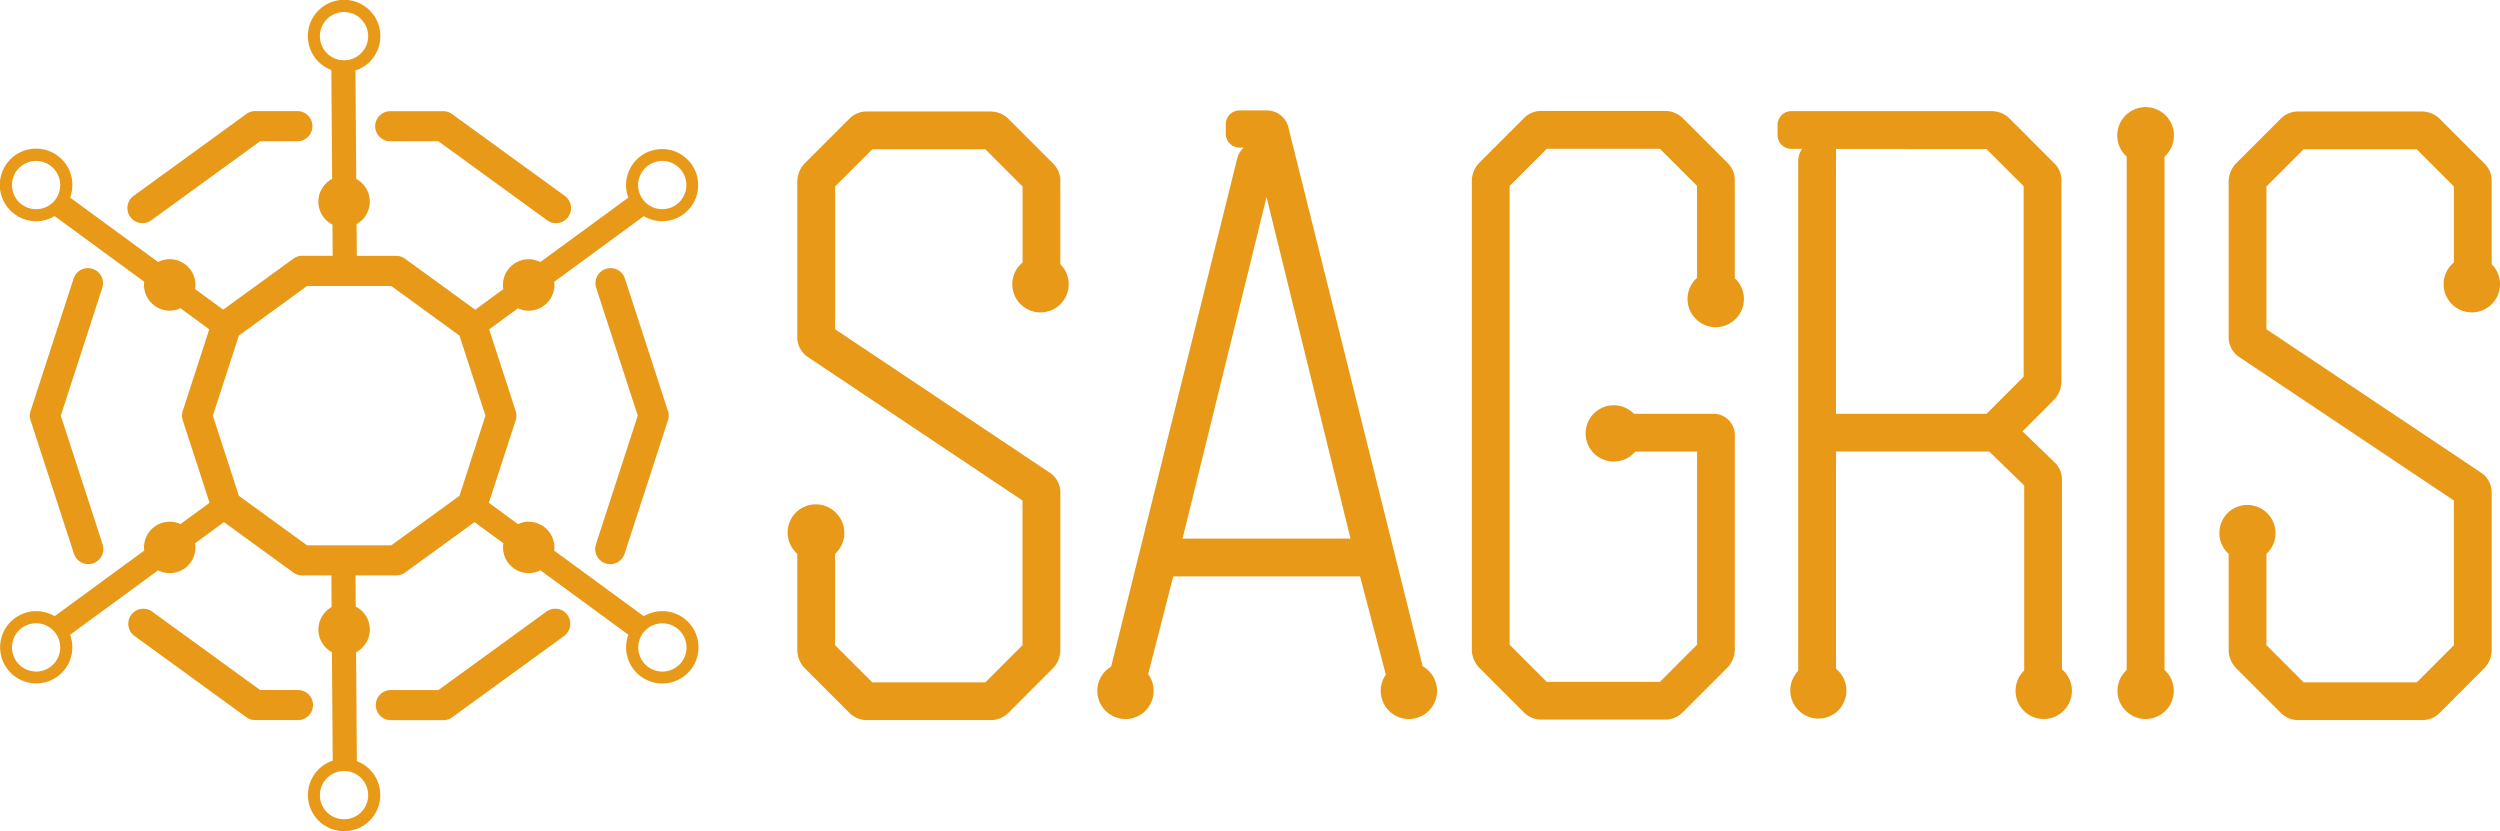 <svg xmlns="http://www.w3.org/2000/svg" width="144.141" height="47.93" viewBox="0 0 144.141 47.93"><defs><style>.a{fill:#e79917;}</style></defs><g transform="translate(-265.018 -89.079)"><g transform="translate(265.018 89.079)"><g transform="translate(45.435 6.201)"><path class="a" d="M368.716,126.631V97.036a1.635,1.635,0,1,0-2.18,0v29.6a1.623,1.623,0,1,0,2.347.172A1.737,1.737,0,0,0,368.716,126.631Z" transform="translate(-289.353 -94.207)"/><path class="a" d="M366.189,126.562V115.626a1.382,1.382,0,0,0-.406-.98l-.006-.006-1.864-1.8,1.8-1.8a1.547,1.547,0,0,0,.448-1.087V98.372a1.373,1.373,0,0,0-.406-.98l-2.574-2.575a1.488,1.488,0,0,0-1.059-.439H350.586a.794.794,0,0,0-.793.793v.591a.794.794,0,0,0,.793.793h.627a1.213,1.213,0,0,0-.23.713v29.381a1.625,1.625,0,0,0,2.181,2.4,1.622,1.622,0,0,0,0-2.515V114.006H362l2.013,1.955v10.669a1.624,1.624,0,0,0,.966,2.787,1.479,1.479,0,0,0,.163.008,1.613,1.613,0,0,0,1.028-.369h0a1.626,1.626,0,0,0,.226-2.287A1.721,1.721,0,0,0,366.189,126.562Zm-4.351-30,2.143,2.142v10.986l-2.141,2.141h-8.677V96.558Z" transform="translate(-292.74 -94.172)"/><path class="a" d="M350.373,104.017c0-.019,0-.037,0-.057v-5.6a1.376,1.376,0,0,0-.4-.979l-2.575-2.575a1.487,1.487,0,0,0-1.058-.439h-7.132a1.384,1.384,0,0,0-.985.409l-2.559,2.559a1.53,1.53,0,0,0-.451,1.089v26.991a1.509,1.509,0,0,0,.446,1.075l2.555,2.557a1.4,1.4,0,0,0,.995.413h0c.873,0,3.281,0,7.159,0h0a1.406,1.406,0,0,0,1-.415l2.558-2.559a1.526,1.526,0,0,0,.449-1.083V113.055a1.227,1.227,0,0,0-1.226-1.226h-4.59a1.623,1.623,0,1,0,.075,2.182H348.2V125.14l-2.146,2.146h-6.52l-2.142-2.142V98.692l2.142-2.142h6.522l2.143,2.142v5.3a1.625,1.625,0,1,0,2.331.186A1.527,1.527,0,0,0,350.373,104.017Z" transform="translate(-295.787 -94.173)"/><path class="a" d="M336.1,126.388l0-.029-7.734-31.04a1.275,1.275,0,0,0-1.242-.974h-1.575a.794.794,0,0,0-.792.793v.55a.8.8,0,0,0,.794.8h.232l-.011.012h0a1.369,1.369,0,0,0-.363.643l-7.263,29.271a1.582,1.582,0,0,0-.2.138,1.625,1.625,0,0,0,.87,2.874,1.476,1.476,0,0,0,.163.008,1.61,1.61,0,0,0,1.026-.369h0a1.625,1.625,0,0,0,.278-2.217l1.445-5.637H332.5l1.448,5.524a.973.973,0,0,0,.045.131,1.624,1.624,0,0,0,2.351,2.2h0a1.624,1.624,0,0,0-.237-2.674Zm-13.835-7.356,4.843-19.69,4.842,19.69Z" transform="translate(-299.518 -94.179)"/><path class="a" d="M318.3,103.2h0V98.388a1.377,1.377,0,0,0-.406-.98l-2.574-2.575a1.487,1.487,0,0,0-1.059-.438h-7.13a1.385,1.385,0,0,0-.985.407l-2.561,2.561a1.53,1.53,0,0,0-.451,1.088v8.964a1.364,1.364,0,0,0,.607,1.135l12.378,8.273v8.345l-2.141,2.141h-6.52l-2.146-2.145V119.9h0a1.626,1.626,0,0,0,.168-2.234,1.625,1.625,0,1,0-2.512,2.061,1.707,1.707,0,0,0,.166.172h0v5.528a1.524,1.524,0,0,0,.448,1.083h0l2.558,2.559a1.4,1.4,0,0,0,1,.415h0c.057,0,5.647,0,7.161,0h0a1.4,1.4,0,0,0,1-.413l2.558-2.562a1.5,1.5,0,0,0,.442-1.068l0-9.079a1.374,1.374,0,0,0-.611-1.142l-12.375-8.269V98.717l2.143-2.143h6.522l2.142,2.143V103.1a1.625,1.625,0,0,0,.874,2.871,1.479,1.479,0,0,0,.163.008,1.613,1.613,0,0,0,1.028-.369h0a1.627,1.627,0,0,0,.226-2.287C318.377,103.282,318.339,103.242,318.3,103.2Z" transform="translate(-302.6 -94.168)"/><path class="a" d="M386.674,103.325a1.552,1.552,0,0,0-.111-.123h0V98.388a1.377,1.377,0,0,0-.406-.98l-2.574-2.575a1.487,1.487,0,0,0-1.059-.438h-7.13a1.385,1.385,0,0,0-.985.407l-2.56,2.561a1.53,1.53,0,0,0-.451,1.088v8.964a1.364,1.364,0,0,0,.607,1.135l12.378,8.273v8.345l-2.141,2.141h-6.52l-2.146-2.145V119.9a1.624,1.624,0,0,0-2.118-2.46,1.626,1.626,0,0,0-.226,2.287,1.706,1.706,0,0,0,.166.172h0v5.528a1.524,1.524,0,0,0,.449,1.083h0l2.558,2.559a1.4,1.4,0,0,0,1,.415h0c.056,0,5.646,0,7.159,0h0a1.4,1.4,0,0,0,1-.413l2.558-2.562a1.5,1.5,0,0,0,.442-1.068v-9.079a1.375,1.375,0,0,0-.612-1.142l-12.375-8.269V98.717l2.143-2.143h6.522l2.142,2.143V103.1a1.624,1.624,0,0,0,.875,2.87,1.456,1.456,0,0,0,.162.008,1.626,1.626,0,0,0,1.254-2.656Z" transform="translate(-288.337 -94.168)"/></g><path class="a" d="M282.911,95.254h0a.869.869,0,0,0,.869.862h2.776l6.268,4.554a.867.867,0,0,0,1.024,0h0a.869.869,0,0,0,0-1.4l-6.5-4.72a.862.862,0,0,0-.51-.167H283.78A.869.869,0,0,0,282.911,95.254Z" transform="translate(-261.279 -87.971)"/><path class="a" d="M293.758,118.765h0a.87.87,0,0,0,1.341-.433l2.5-7.691a.865.865,0,0,0,0-.537l-2.482-7.638a.868.868,0,0,0-1.34-.432h0a.87.87,0,0,0-.314.97l2.395,7.368-2.412,7.422A.871.871,0,0,0,293.758,118.765Z" transform="translate(-259.087 -86.407)"/><path class="a" d="M281.788,123.66h0a.868.868,0,0,0-.868-.863h-2.183l-6.222-4.52a.871.871,0,0,0-1.025,0h0a.87.87,0,0,0,0,1.4l6.452,4.687a.869.869,0,0,0,.51.166h2.466A.868.868,0,0,0,281.788,123.66Z" transform="translate(-263.74 -83.013)"/><path class="a" d="M293.8,118.278h0a.871.871,0,0,0-1.025,0l-6.222,4.52h-2.743a.869.869,0,0,0-.869.875h0a.869.869,0,0,0,.869.862h3.026a.869.869,0,0,0,.51-.166l6.452-4.687A.87.87,0,0,0,293.8,118.278Z" transform="translate(-261.274 -83.013)"/><path class="a" d="M270.306,102.034h0a.868.868,0,0,0-1.34.432l-2.482,7.638a.865.865,0,0,0,0,.537l2.5,7.691a.87.87,0,0,0,1.341.433h0a.871.871,0,0,0,.313-.971l-2.412-7.422L270.619,103A.869.869,0,0,0,270.306,102.034Z" transform="translate(-264.721 -86.407)"/><path class="a" d="M271.452,100.669h0a.867.867,0,0,0,1.024,0l6.268-4.554h2.149a.869.869,0,0,0,.869-.875h0a.87.87,0,0,0-.869-.863h-2.432a.861.861,0,0,0-.51.167l-6.5,4.72A.869.869,0,0,0,271.452,100.669Z" transform="translate(-263.748 -87.971)"/><path class="a" d="M303.2,124.318a2.075,2.075,0,0,0-1.063.291l-5.166-3.782a1.521,1.521,0,0,0,.012-.184,1.484,1.484,0,0,0-1.483-1.482,1.466,1.466,0,0,0-.618.137l-1.678-1.228,1.545-4.758a.866.866,0,0,0,0-.537l-1.528-4.705,1.661-1.215a1.467,1.467,0,0,0,.618.137,1.484,1.484,0,0,0,1.483-1.483,1.518,1.518,0,0,0-.012-.183l5.166-3.783a2.079,2.079,0,1,0-.893-1.069l-5.073,3.714a1.481,1.481,0,0,0-2.154,1.32,1.435,1.435,0,0,0,.022.241l-1.621,1.187L288.377,104a.865.865,0,0,0-.511-.167h-2.274L285.578,102a1.482,1.482,0,0,0-.019-2.6l-.046-6.257a2.055,2.055,0,0,0,.667-.365h0a2.09,2.09,0,1,0-2.058.337l.046,6.279a1.481,1.481,0,0,0,.018,2.633l.013,1.8h-1.757a.865.865,0,0,0-.511.167l-4.045,2.939-1.621-1.187a1.435,1.435,0,0,0,.022-.241,1.481,1.481,0,0,0-2.154-1.32l-5.073-3.714a2.092,2.092,0,1,0-.893,1.069l5.167,3.783a1.313,1.313,0,0,0-.013.183,1.485,1.485,0,0,0,1.483,1.483,1.462,1.462,0,0,0,.618-.137l1.661,1.215-1.528,4.705a.866.866,0,0,0,0,.537l1.545,4.758-1.678,1.228a1.462,1.462,0,0,0-.618-.137,1.485,1.485,0,0,0-1.483,1.482,1.316,1.316,0,0,0,.013.184l-5.167,3.782a2.082,2.082,0,1,0,.893,1.07l5.073-3.714a1.481,1.481,0,0,0,2.154-1.321,1.432,1.432,0,0,0-.022-.239l1.666-1.22,4,2.906a.872.872,0,0,0,.511.166h1.682l.013,1.828a1.482,1.482,0,0,0,.018,2.6l.046,6.256a2.07,2.07,0,0,0-.667.366h0a2.086,2.086,0,1,0,3.4,1.818,2.084,2.084,0,0,0-1.341-2.157l-.045-6.279a1.481,1.481,0,0,0-.019-2.633l-.013-1.8h2.35a.872.872,0,0,0,.511-.166l4-2.906,1.666,1.22a1.432,1.432,0,0,0-.022.239,1.481,1.481,0,0,0,2.154,1.321l5.073,3.714a2.086,2.086,0,1,0,1.956-1.361Zm0-25.96a1.391,1.391,0,1,1-1.39,1.39A1.393,1.393,0,0,1,303.2,98.359Zm-19.422-6.312a1.391,1.391,0,0,1,1.072-2.273,1.338,1.338,0,0,1,.139.007,1.391,1.391,0,1,1-1.211,2.266ZM267.1,101.141a1.391,1.391,0,1,1,1.39-1.392A1.392,1.392,0,0,1,267.1,101.141Zm0,26.655a1.391,1.391,0,1,1,1.39-1.391A1.392,1.392,0,0,1,267.1,127.8Zm18.829,6.247a1.391,1.391,0,1,1-1.957-.193h0A1.391,1.391,0,0,1,285.934,134.042Zm1.65-13.523h-4.858l-3.93-2.854-1.5-4.621,1.5-4.619,3.93-2.856h4.858l3.929,2.856,1.5,4.619-1.5,4.621ZM303.2,127.8A1.391,1.391,0,1,1,304.6,126.4,1.392,1.392,0,0,1,303.2,127.8Z" transform="translate(-265.018 -89.079)"/></g></g></svg>